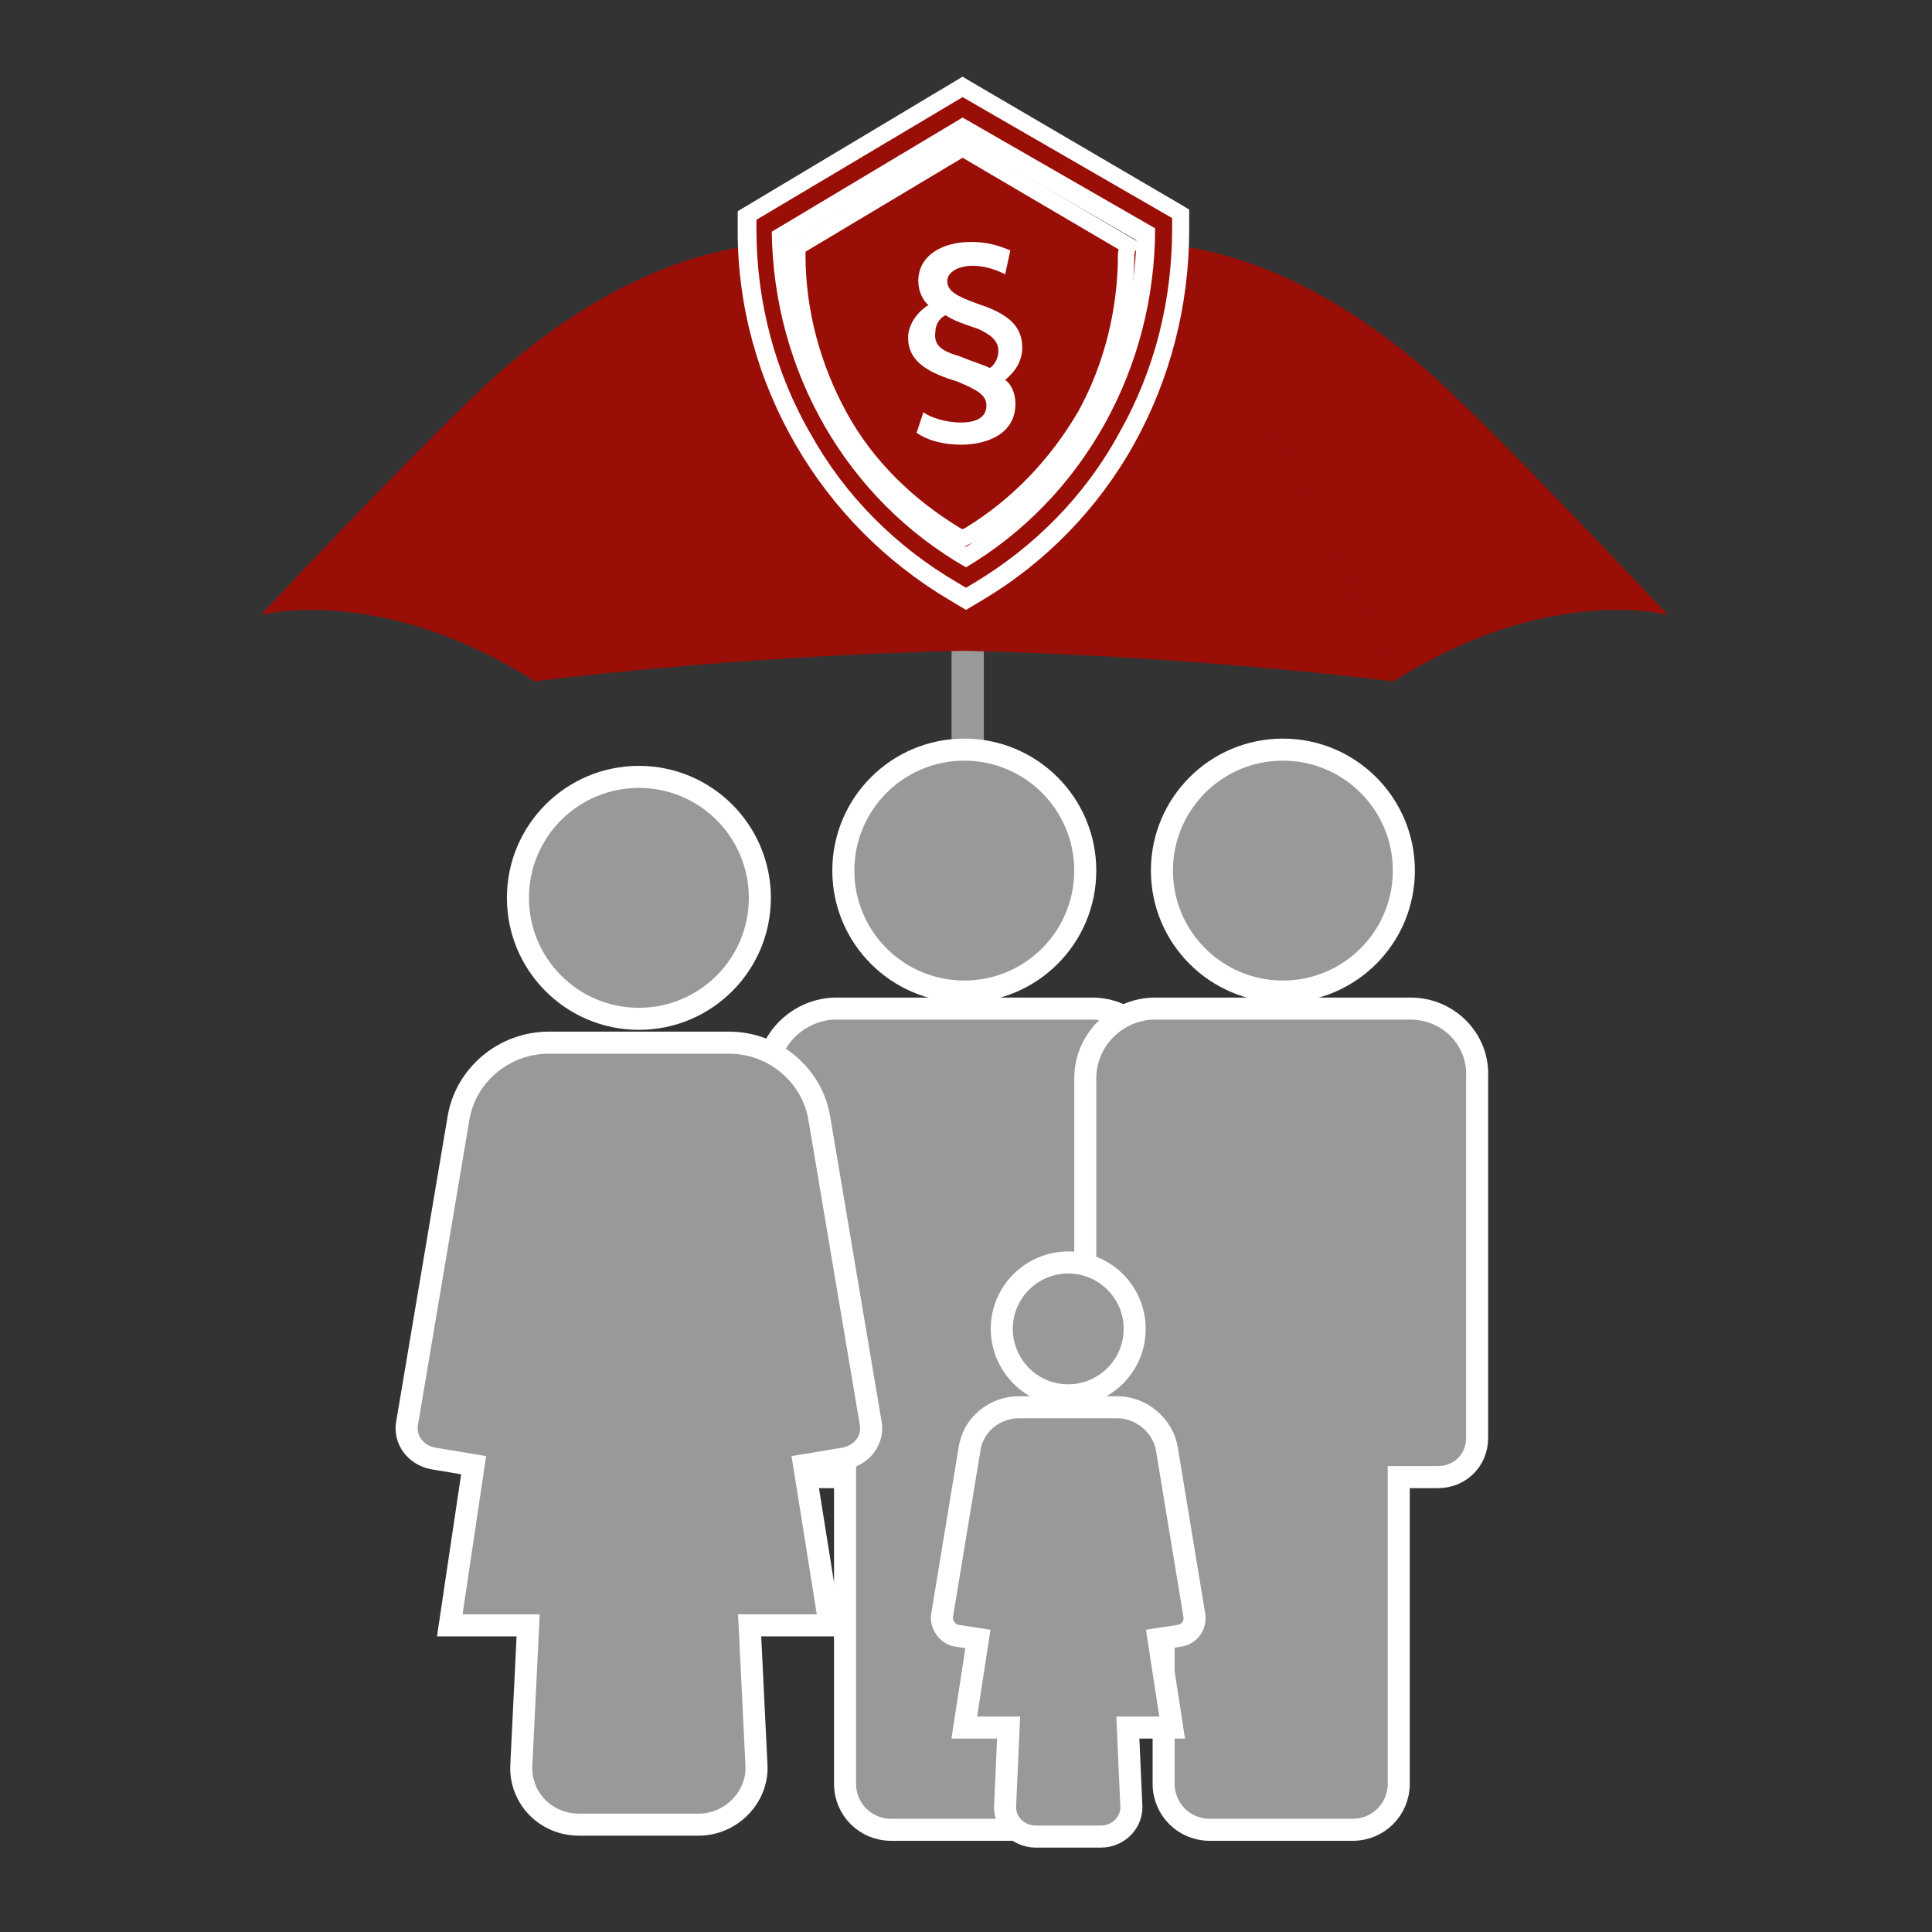 <svg xmlns="http://www.w3.org/2000/svg" xml:space="preserve" viewBox="0 0 113.4 113.4" width="113" height="113">
  <rect x="0" y="0" width="113.4" height="113.4" fill="#333333" stroke="none"/>
  <path fill="#999" d="m56.6 16.9-2.5-2.4 2.5-3.7 2.4 3.7z"/>
	<path fill="#990f08" d="M47.6 14.4s-7.8-1.6-18.1 7.3C25.7 25 15.3 36.1 15.3 36.1s7-1.9 16.1 3.9c-.1 0 7.1-19.1 16.2-25.6zM65.6 14.4s7.8-1.6 18.1 7.3c3.8 3.3 14.2 14.4 14.2 14.4s-7-1.9-16.1 3.9c0 0-7.1-19.1-16.2-25.6z"/>
	<path fill="#999" stroke="#999" stroke-miterlimit="10" stroke-width="1.294" d="M57.1 57.8V37.7h-.6v20.1"/>
	<path fill="#990f08" d="M65.6 14.4c-1.4-.8-5.2-1-9-.5-3.7-.5-7.6-.3-9 .5C38.4 20.9 31.3 40 31.3 40s11.5-1.5 25.2-1.8c13.8.3 25.3 1.8 25.3 1.8s-7.1-19.1-16.2-25.6z"/>
	<g fill="#999" stroke="#fff" stroke-width="1.294">
    <circle cx="56.6" cy="51.1" r="7.1" stroke-miterlimit="10"/>
		<path stroke-miterlimit="10" d="M64.1 59.2h-15c-2.2 0-4.1 1.8-4.1 4.1v21.1c0 1.3 1 2.3 2.3 2.3h2.3v18c0 1.5 1.2 2.7 2.7 2.7h8.4c1.5 0 2.7-1.2 2.7-2.7v-18h2.3c1.3 0 2.3-1 2.3-2.3V63.2c.1-2.2-1.7-4-3.9-4z"/>
  </g>
	<g fill="#999" stroke="#fff" stroke-miterlimit="10" stroke-width="1.294">
    <path d="m51.1 83.5-3-17.8c-.4-2.6-2.7-4.5-5.3-4.5H32.2c-2.6 0-4.9 1.9-5.3 4.5l-3 17.8c-.2 1 .5 1.9 1.5 2.1l2.4.4-1.4 9.4H31l-.4 8.2c-.1 1.9 1.4 3.5 3.4 3.5h7c1.9 0 3.5-1.6 3.4-3.5l-.4-8.2h4.7L47.2 86l2.4-.4c1-.2 1.7-1.1 1.5-2.1z"/>
		<circle cx="37.5" cy="52.7" r="7.1"/>
  </g>
	<g fill="#999" stroke="#fff" stroke-width="1.294">
    <circle cx="75.3" cy="51.1" r="7.1" stroke-miterlimit="10"/>
		<path stroke-miterlimit="10" d="M82.8 59.2h-15c-2.2 0-4.1 1.8-4.1 4.1v21.1c0 1.3 1 2.3 2.3 2.3h2.3v18c0 1.5 1.2 2.7 2.7 2.7h8.4c1.5 0 2.7-1.2 2.7-2.7v-18h2.3c1.3 0 2.3-1 2.3-2.3V63.2c.1-2.2-1.7-4-3.9-4z"/>
  </g>
	<g fill="#999" stroke="#fff" stroke-miterlimit="10" stroke-width="1.294">
    <path d="M68.5 85.1c-.2-1.4-1.5-2.5-2.9-2.5h-5.8c-1.4 0-2.7 1-2.9 2.5l-1.6 9.7c-.1.5.3 1.1.8 1.2l1.3.2-.8 5.2h2.6l-.2 4.5c-.1 1.1.8 1.9 1.8 1.9h3.8c1.1 0 1.9-.9 1.8-1.9l-.2-4.5h2.6l-.8-5.2 1.3-.2c.5-.1.9-.6.8-1.2l-1.6-9.7zM62.7 74.1c-2.1 0-3.9 1.7-3.9 3.9 0 2.1 1.7 3.9 3.9 3.9 2.1 0 3.9-1.7 3.9-3.9s-1.8-3.9-3.9-3.9z"/>
  </g>
	<g>
    <path fill="#990f08" stroke="#fff" stroke-miterlimit="10" stroke-width=".961" d="m66.2 14.4-9.7-5.7-9.7 5.8v.5c0 3.3.9 6.6 2.5 9.5s4 5.2 6.8 6.9l.4.2.4-.2c2.8-1.7 5.1-4.1 6.8-7 1.6-2.9 2.4-6.2 2.4-9.5l.1-.5z"/>
		<path fill="#990f08" d="M55.9 34.7c-3.7-2.1-6.7-5.2-8.8-8.9s-3.3-7.9-3.3-12.2v-.9l12.7-7.6 12.8 7.5v.9c0 4.3-1.1 8.5-3.1 12.3-2.1 3.7-5.1 6.9-8.7 9l-.8.5-.8-.6zm-10-20.8c.2 7.7 4.3 14.9 10.8 18.8 6.5-4 10.5-11.2 10.6-19L56.5 7.5l-10.6 6.4z"/>
		<path fill="#fff" d="m56.5 5.7 12.3 7.1v.6c0 4.2-1 8.3-3.1 12-2 3.7-5 6.7-8.5 8.8l-.5.3-.5-.3c-3.6-2.1-6.6-5.1-8.6-8.7-2.1-3.6-3.2-7.8-3.2-12v-.6l12.1-7.2m.2 27.6c6.9-4.1 11.1-11.7 11.1-19.9L56.5 6.9l-11.2 6.7c.1 8.2 4.4 15.7 11.4 19.7m-.2-28.8-.5.3-12.2 7.3-.5.3v1.2c0 4.4 1.2 8.7 3.4 12.5s5.3 6.9 9 9.1l.5.3.5.3.5-.3.5-.3c3.7-2.2 6.8-5.4 8.9-9.2s3.2-8.1 3.2-12.5v-1.2l-.5-.3L57 4.8l-.5-.3zm-10.1 9.7 10.1-6 10.2 5.9c-.2 7.3-3.9 14.1-10 18-6.2-3.8-10-10.6-10.3-17.9z"/>
		<g>
      <path fill="#fff" d="M59 16.1c-.4-.2-1.1-.5-1.9-.5-.9 0-1.5.4-1.5.9 0 .6.6.9 1.7 1.3 1.5.5 2.7 1.1 2.7 2.6 0 .8-.4 1.4-1 1.9.3.2.6.7.6 1.4 0 1.8-1.7 2.4-3.2 2.4-.9 0-1.9-.2-2.6-.7l.4-1.2c.4.3 1.3.6 2.2.6s1.5-.3 1.5-1c0-.6-.5-.9-1.7-1.4-1.6-.5-2.9-1.1-2.9-2.6 0-.6.4-1.4 1.2-1.9-.3-.2-.6-.8-.6-1.4 0-1.5 1.4-2.3 3.1-2.3.9 0 1.6.2 2.3.5l-.3 1.4zm-2.7 4.8c.7.3 1.4.5 1.8.7.3-.2.5-.6.5-1 0-.5-.3-.9-1.2-1.3-.6-.2-1.5-.5-1.9-.8-.4.2-.6.6-.6 1-.1.7.3 1.1 1.4 1.4z"/>
    </g>
  </g>
</svg>
